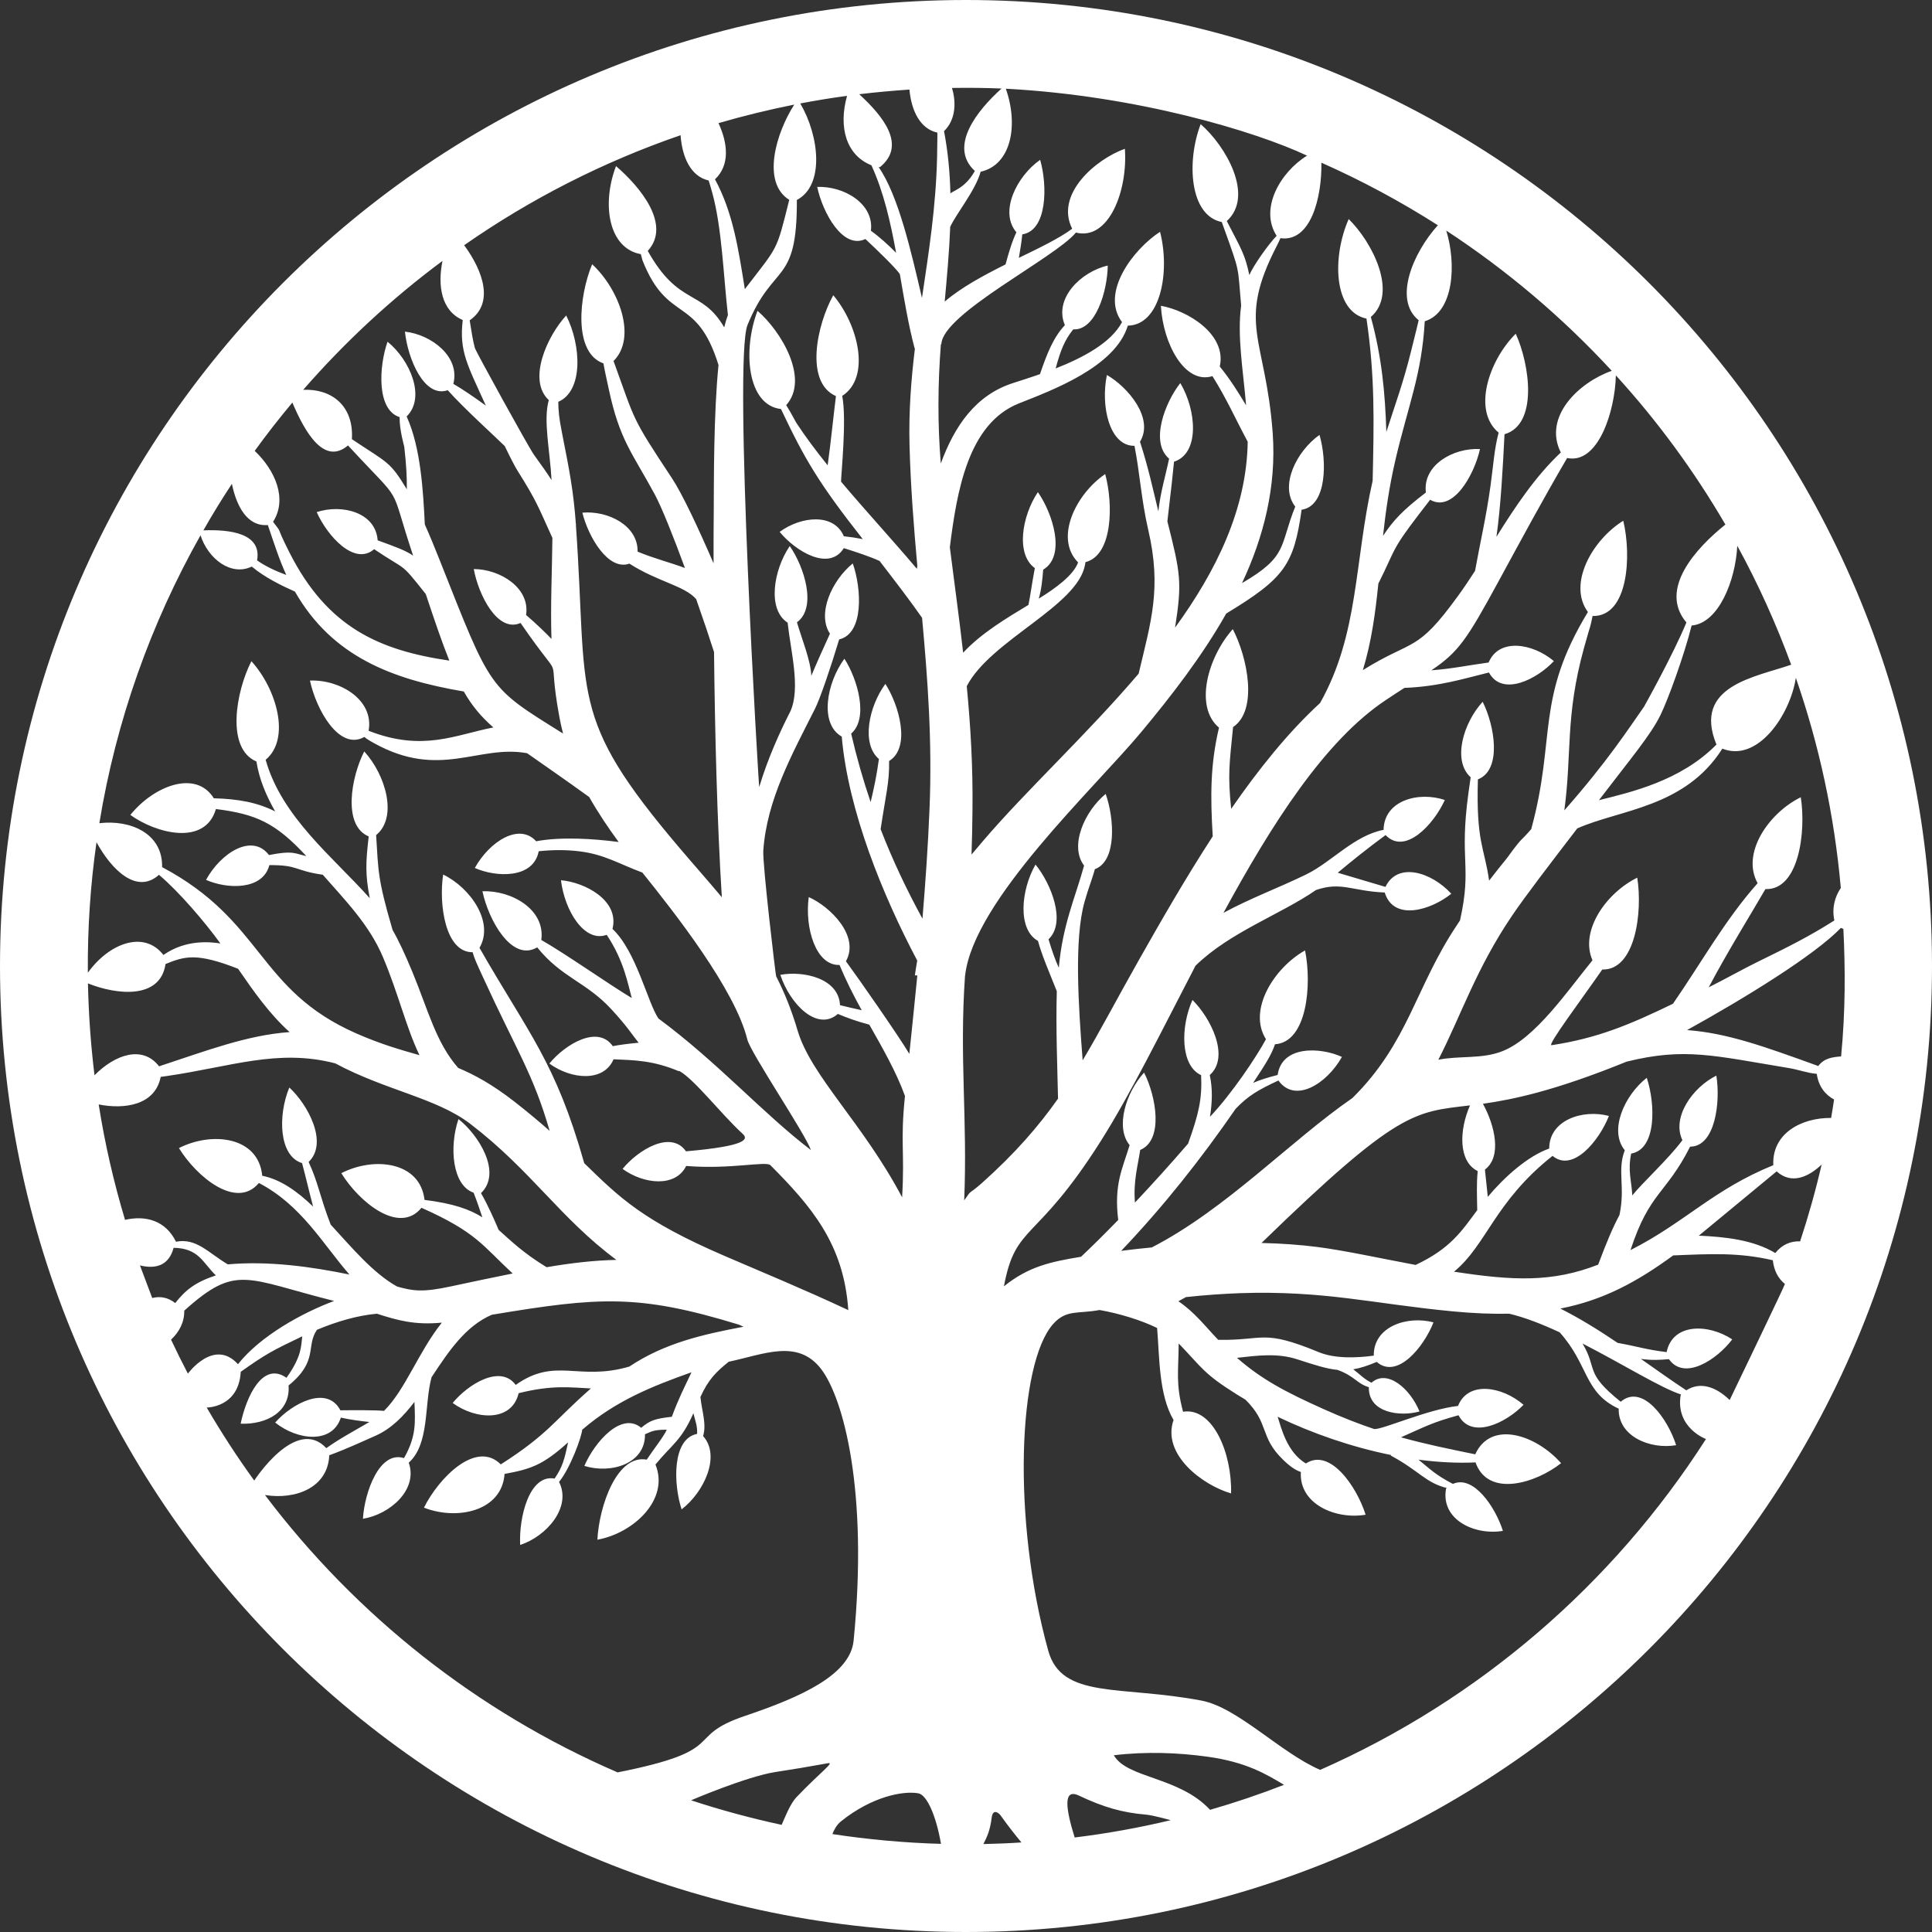 <?xml version="1.0" encoding="UTF-8" standalone="no"?><svg xmlns="http://www.w3.org/2000/svg" xmlns:xlink="http://www.w3.org/1999/xlink" clip-rule="evenodd" fill="#000000" fill-rule="evenodd" height="20320" image-rendering="optimizeQuality" preserveAspectRatio="xMidYMid meet" shape-rendering="geometricPrecision" text-rendering="geometricPrecision" version="1" viewBox="4690.0 340.0 20320.0 20320.0" width="20320" zoomAndPan="magnify"><rect x="4690.0" y="340.0" width="20320.0" height="20320.0" fill="#333333" stroke="none"/><g id="change1_1"><path d="M14850 340c5611,0 10160,4549 10160,10160 0,5611 -4549,10160 -10160,10160 -5611,0 -10160,-4549 -10160,-10160 0,-5611 4549,-10160 10160,-10160zm-9123 11616c276,55 596,6 653,-290 24,-3 46,-6 66,-9 670,-97 1167,-290 1770,-133 533,286 1063,363 1420,636 646,495 939,986 1537,1431 -230,5 -464,31 -734,77 -250,-152 -381,-283 -504,-392 -45,-105 -117,-269 -186,-387 226,-217 -28,-615 -237,-779 -100,296 -64,698 159,774 35,88 63,172 92,259 -132,-83 -303,-145 -608,-183 -46,-404 -531,-458 -875,-281 183,299 607,653 843,364 580,258 643,399 959,691 -193,38 -406,84 -646,135 -301,65 -399,50 -570,2 -254,-142 -474,-408 -698,-651 -116,-300 -130,-440 -232,-659 211,-202 -10,-606 -203,-783 -123,297 -109,721 134,795 42,157 75,303 116,457 -166,-159 -340,-285 -535,-324 -39,-413 -529,-468 -876,-291 183,299 604,652 841,367 447,234 665,632 952,963 -402,-83 -851,-145 -1279,-107 -207,-123 -331,-280 -545,-238 -109,-223 -318,-280 -536,-230 -118,-394 -212,-799 -277,-1214l-1 0zm435 1693l0 0zm129 343l-129 -343c162,40 303,5 354,-185 266,4 308,159 444,290 -218,73 -318,153 -427,291 -76,-60 -159,-74 -242,-53zm198 438c86,-81 141,-183 139,-305 549,-494 644,-336 1576,-102 -328,122 -773,364 -1011,665 -253,-278 -527,100 -527,99 -61,-117 -120,-236 -177,-357zm733 338c266,-188 332,-223 647,-373 -14,103 -2,207 -166,436 -250,-176 -422,196 -482,483 273,10 525,-125 504,-402 318,-259 179,-414 299,-586 211,-88 424,-150 630,-169 220,71 400,121 683,94 -249,313 -381,702 -608,928 -76,-8 -321,-8 -459,-6 -142,-270 -510,-70 -686,129 235,187 599,229 691,-52 99,22 200,35 300,46 -186,109 -308,172 -453,275 -319,-343 -760,344 -758,341 -179,-247 -346,-504 -500,-768 -2,0 337,3 358,-376zm255 1296c320,52 662,-76 676,-418 168,-61 346,-143 492,-208 162,-73 289,-203 404,-353 8,214 22,359 -110,591 -256,-82 -414,353 -432,638 284,-46 582,-306 482,-590 221,-198 161,-608 240,-899 176,-266 354,-537 634,-657 1131,-188 1542,-219 2598,104 16,7 32,14 49,22 -420,80 -824,168 -1201,419 -536,157 -775,-105 -1195,193 -160,-218 -500,-9 -663,190 246,179 622,201 694,-103 356,-89 542,-60 760,-50 -394,345 -442,475 -948,799 -257,-259 -650,138 -808,455 351,137 820,37 848,-355 280,-51 405,-95 668,-332 -38,177 -57,257 -142,381 -267,-49 -377,411 -362,698 277,-90 544,-396 409,-663 120,-146 240,-481 243,-548 353,-306 742,-460 1150,-605 -78,165 -134,272 -207,468 -177,20 -229,38 -322,116 -208,-174 -490,150 -598,401 279,86 642,-21 638,-333 70,-29 88,-48 229,-48 -29,68 -150,222 -211,315 -313,-57 -500,485 -519,842 373,-66 762,-418 611,-791 179,-217 271,-250 399,-539 22,88 43,134 39,217 -265,51 -250,527 -163,794 238,-183 413,-563 226,-771 39,-126 -15,-271 -28,-411 82,-182 166,-266 298,-371 365,-76 726,-246 973,79 231,304 497,1272 340,2855 -36,359 -549,591 -1139,790 -667,225 -140,358 -1352,597l8 -2c-1474,-638 -2747,-1645 -3708,-2917zm5365 2914c172,-26 357,-57 555,-93 78,-15 -79,94 -329,356 -69,72 -125,221 -157,292 -324,-70 -642,-156 -952,-258 -5,1 580,-249 883,-297zm603 652c14,-37 42,-95 88,-132 330,-266 658,-324 814,-297 91,15 188,232 240,532 -387,-11 -768,-46 -1142,-103zm1588 105c37,-73 70,-140 87,-277 13,-103 78,-47 94,-24 77,108 150,201 219,284 -133,9 -266,14 -400,17zm960 -69c-89,-286 -130,-523 44,-441 255,121 454,179 701,200 85,7 267,60 265,59 -330,79 -667,140 -1010,182zm1424 -291l0 0c-325,-351 -873,-329 -1012,-574 345,-41 678,-27 983,15 417,57 626,189 807,296 -254,99 -514,187 -778,263zm1158 -420c-422,-183 -865,-656 -1249,-729 -851,-162 -1469,-11 -1611,-525 -384,-1387 -316,-3024 52,-3436 139,-156 265,-104 487,-147 212,37 440,108 606,189 26,309 17,703 173,968 -126,361 304,685 605,772 11,-423 -192,-909 -505,-859 -79,-297 -48,-421 -46,-718 246,255 259,316 613,537 29,18 59,36 89,54 255,251 145,388 394,630 77,75 130,110 189,131 -21,336 365,503 681,449 -94,-298 -375,-705 -628,-539 -200,-118 -260,-377 -297,-491 367,176 780,319 1192,402l-2 6c298,160 366,286 588,341 -2,2 -5,5 -7,7 -59,329 304,494 598,444 -80,-252 -310,-591 -526,-494 -184,-95 -242,-158 -362,-255 205,27 407,38 600,29 133,376 638,216 900,8 -271,-305 -741,-452 -903,-93 -287,-59 -532,-109 -781,-179 258,-114 327,-156 605,-232 137,260 504,78 684,-110 -226,-195 -584,-254 -689,12 -323,36 -798,252 -882,243 -164,-55 -336,-122 -530,-209 -405,-181 -657,-316 -913,-540 222,-25 428,-52 638,17 182,59 305,99 420,110 185,68 199,142 329,182 -6,274 335,312 533,255 -101,-244 -341,-448 -505,-302 -81,-40 -122,-89 -192,-141 72,-12 151,-37 247,-78 215,187 495,-156 597,-416 -278,-74 -633,45 -628,350 -176,24 -407,34 -577,-36 -599,-247 -566,-122 -1059,-130 -132,-137 -248,-291 -419,-406 27,-15 54,-29 80,-44 196,-21 387,-34 565,-41 891,-30 1400,111 2237,191 219,21 417,29 598,25 164,39 346,110 530,196 307,341 253,632 621,803 -8,289 328,431 604,384 -86,-274 -353,-652 -583,-457 -385,-309 -239,-337 -401,-612 425,218 830,471 1037,536 -2,1 -3,3 -5,4 -58,347 269,466 266,464 -979,1529 -2390,2744 -4058,3480zm4307 -3890c-142,-138 -308,-198 -456,-102 -158,-104 -317,-218 -478,-331 123,18 209,10 295,3 163,232 507,3 666,-208 -252,-167 -628,-172 -690,134 -226,-28 -292,-57 -515,-97 -196,-132 -397,-258 -603,-361 450,-88 803,-278 1187,-559 391,-16 689,-33 1048,51 12,112 59,195 127,249 5,4 -523,1100 -581,1221zm742 -1669c-98,-4 -190,32 -262,123 -231,-139 -526,-170 -804,-183l818 -676c152,137 329,68 481,-79l-8 8c-63,274 -139,543 -226,807l1 0zm325 -1298c-314,-3 -624,164 -608,497 -635,258 -925,600 -1502,893 201,-614 374,-587 627,-1088 264,0 321,-467 276,-747 -251,124 -472,439 -357,679 -145,196 -428,455 -527,581 -9,-160 -49,-260 -12,-440 271,-47 254,-528 164,-797 -233,182 -402,553 -231,762 -83,213 8,383 -56,681 -65,121 -134,280 -224,522 -482,188 -893,170 -1516,74 343,-281 425,-734 1036,-1218 215,179 492,-162 593,-420 -276,-73 -628,43 -628,343 -226,79 -474,302 -646,508 -10,-93 -20,-198 -30,-287 182,-137 103,-466 -21,-692 316,-45 756,-136 1511,-443 612,-151 913,-64 1716,69 87,14 188,52 284,59 19,133 88,219 182,270 -9,65 -20,130 -31,194zm129 -1988c20,416 23,854 -24,1341 -86,7 -177,16 -240,101 -577,-209 -961,-347 -1380,-378 609,-337 1341,-787 1618,-1075 9,4 17,7 26,11zm-27 -431c-65,97 -95,213 -68,342 -264,168 -485,278 -812,438 -118,57 -362,192 -509,265 180,-345 483,-836 596,-1033 351,14 429,-599 372,-966 -335,164 -630,588 -454,904 -345,389 -587,829 -889,1266l1 1c-461,223 -795,363 -1279,437 -54,9 325,-495 533,-796 347,10 426,-601 368,-966 -323,158 -608,557 -471,869 -265,325 -600,818 -945,955 -218,87 -455,46 -676,91 242,-473 397,-956 773,-1512 147,-217 411,-560 688,-921 445,-199 1132,-217 1526,-839 376,150 716,-364 773,-745l0 0c244,703 405,1443 473,2211l0 -1zm-522 -2348c-369,130 -1041,218 -786,840 -377,383 -900,501 -1236,585 332,-435 543,-683 646,-893 81,-165 249,-625 329,-944 283,-24 462,-472 480,-839 219,400 408,818 567,1251zm-692 -1474c-311,249 -705,681 -410,1030 -142,343 -444,883 -446,886 -159,226 -386,578 -838,1090 81,-596 8,-987 206,-1705 88,-318 57,-176 91,-339 377,8 411,-634 323,-1002 -325,201 -588,665 -372,960 -556,916 -333,1319 -595,2279l2 1c-127,148 -84,68 -255,304 -65,80 -129,160 -191,241 -49,-349 -138,-403 -118,-1065 257,-100 175,-569 50,-816 -204,223 -321,619 -126,794l-24 169c-98,721 40,760 -88,1336 -12,17 -23,35 -34,52 -437,654 -506,1231 -1097,1816 -651,449 -1328,1169 -2111,1572 -108,10 -216,22 -322,36 448,-470 844,-972 1204,-1494 134,-140 237,-198 450,-298 174,244 508,37 668,-248 -227,-104 -633,-122 -676,190 -103,26 -186,52 -258,83 129,-195 194,-297 230,-406 339,-22 389,-629 316,-987 -328,185 -605,629 -411,934 -98,182 -357,571 -589,816 24,-148 29,-295 -2,-439 217,-194 6,-605 -182,-790 -127,283 -128,691 91,791 12,252 -26,410 -137,720 -183,213 -376,426 -559,620 -19,-225 32,-392 55,-553 251,-106 166,-569 41,-814 -192,211 -305,577 -152,763 -76,251 -166,411 -120,787 -144,148 -277,280 -391,387 -317,53 -549,100 -811,311 124,-665 333,-446 1015,-1522 316,-498 645,-1167 1000,-1850 362,-354 896,-539 1267,-796 267,-92 378,12 723,26 96,311 496,179 700,13 -209,-229 -566,-338 -692,-72l-502 -149c136,-114 320,-262 503,-396 206,215 508,-114 623,-369 -276,-93 -639,4 -644,314 -309,59 -547,338 -810,467 -286,140 -589,251 -874,406 506,-931 1064,-1810 1706,-2237 73,-49 138,-91 197,-129 368,-14 642,-102 889,-162 140,258 505,71 683,-120 -226,-190 -579,-244 -686,15 -215,29 -377,65 -602,82 283,-192 369,-315 709,-941 252,-463 452,-835 715,-1286l3 -6c327,70 505,-493 513,-869 437,479 823,1005 1152,1569zm-1195 -1617c-347,122 -725,484 -536,859 -266,250 -478,568 -677,887 47,-334 67,-729 85,-1079 352,-101 269,-724 118,-1057 -284,282 -458,810 -180,1040 -46,174 -55,338 -85,557 -45,328 -108,592 -163,897 -59,91 -119,182 -183,269 -435,600 -463,443 -997,775 92,-302 131,-599 163,-910 183,-364 130,-342 427,-729 75,-99 99,-126 117,-153 239,138 463,-256 525,-533 -280,-15 -605,168 -569,457 -248,189 -345,297 -451,456 28,-253 65,-519 132,-805 135,-575 276,-894 307,-1452 310,-95 333,-611 226,-954 640,419 1224,915 1741,1475zm-1829 -1531c-264,292 -470,784 -202,999 -8,34 -25,107 -77,314 -86,350 -172,576 -263,861 -13,-410 -47,-784 -163,-1209 291,-251 14,-789 -233,-1030 -175,395 -162,974 187,1047 90,609 79,1076 65,1705 -195,861 -143,1610 -553,2338 -334,306 -648,698 -935,1113 -37,-358 -19,-470 20,-860 264,-177 153,-731 -3,-1030 -263,295 -408,816 -145,1036 -93,392 -91,725 -66,1143 -294,452 -556,912 -776,1300 -231,408 -407,747 -592,1056 -45,-582 -91,-1273 20,-1668 41,-146 82,-242 108,-342 234,-87 205,-537 114,-792 -223,184 -384,547 -227,754 -96,346 -225,620 -266,1074 -40,-86 -75,-189 -108,-299 190,-180 26,-587 -137,-786 -154,269 -191,682 26,803 43,157 109,305 198,529 -11,390 6,799 13,1130 -208,295 -453,577 -800,887 -151,134 -99,55 -187,183 36,-856 -52,-1499 9,-2366l1 0c88,-786 1356,-1964 1851,-2558 318,-382 641,-798 895,-1248 616,-373 711,-515 793,-1092 267,-38 268,-515 188,-787 -241,171 -425,537 -255,754 -168,417 -72,521 -560,805 228,-486 363,-1012 323,-1577 -74,-1010 -385,-1145 45,-1974 16,-32 28,-57 36,-77 318,45 437,-425 431,-794 426,189 835,409 1225,658zm-1376 -732c-285,176 -502,561 -320,843 -92,96 -246,316 -287,413 -46,-219 -83,-269 -237,-568 294,-267 -14,-794 -275,-1019 -152,399 -114,963 222,1029 5,16 12,35 22,61 176,488 143,392 182,817 -43,323 20,673 52,1050 -87,-145 -173,-281 -277,-408 76,-339 -338,-589 -619,-639 21,397 251,831 542,740 149,237 233,432 371,690 -11,706 -328,1355 -764,1955 75,-479 58,-567 -81,-1118 41,-342 57,-498 70,-627 273,-88 236,-542 66,-827 -161,204 -322,622 -118,795 -38,186 -88,336 -113,554 -62,-255 -107,-466 -193,-732 152,-249 -131,-578 -348,-702 -68,328 27,749 290,745 57,288 70,559 145,885 143,615 28,963 -101,1511 -548,643 -1181,1226 -1637,1760 -42,49 -82,97 -121,143 5,-152 9,-304 10,-457 6,-466 -20,-897 -60,-1314 250,-484 1166,-841 1244,-1277 2,-10 4,-20 5,-28 288,-72 293,-612 207,-926 -305,207 -539,672 -285,929 -47,133 -236,272 -414,381 27,-87 38,-194 47,-305 243,-144 100,-593 -56,-815 -169,252 -234,655 -32,799 -30,157 -49,302 -67,387 -233,141 -496,297 -687,503 -42,-372 -93,-736 -140,-1109 74,-588 191,-1300 726,-1513 345,-137 1014,-382 1146,-818 345,-7 447,-566 339,-987 -278,180 -632,640 -400,950 -116,219 -413,375 -698,487 53,-197 96,-300 185,-411 235,14 359,-400 363,-671 -283,65 -570,347 -451,627 -122,129 -189,302 -262,515 -104,37 -202,67 -281,93 -396,126 -619,455 -762,847 -35,-419 -31,-850 1,-1255l5 0c10,-321 1197,-908 1415,-1174 345,88 547,-439 515,-881 -306,109 -738,478 -554,841 -137,101 -342,200 -561,306 14,-83 28,-163 36,-247 264,-40 266,-514 188,-784 -245,171 -434,546 -250,762 -50,107 -82,221 -114,338 -232,116 -466,242 -640,391 24,-263 48,-525 58,-786 67,-145 266,-383 320,-580 320,-70 401,-486 265,-873 1383,73 2629,450 3168,704zm-3213 -706c-255,229 -561,610 -281,867 -103,187 -241,211 -257,238 -5,-218 -25,-436 -67,-657 184,-179 81,-460 83,-454 174,-3 348,-1 522,6zm-969 11c21,226 114,413 294,453 -1,28 2,17 -3,255 -12,528 -88,1006 -159,1484 -110,-470 -246,-1076 -456,-1377 4,1 9,1 14,1 285,-232 29,-540 -218,-767 174,-21 350,-37 528,-49zm-656 66c-94,335 -5,627 256,730 130,283 201,599 260,921 -83,-84 -177,-169 -265,-232 35,-286 -286,-472 -565,-461 58,273 271,661 507,548 139,130 311,297 362,368 46,265 89,531 156,783l3 -2c-40,328 -66,664 -57,1022 12,438 45,855 82,1268 -2,10 -3,19 -5,29 -262,-310 -542,-613 -797,-916 -3,-47 62,-652 12,-902 303,-196 170,-746 -94,-1059 -174,313 -302,916 28,1061 -30,243 -52,473 -87,728 -120,-149 -232,-298 -331,-449 -5,-7 -51,-98 -105,-184 246,-275 -50,-775 -302,-992 -156,409 -112,992 247,1033 249,527 398,781 860,1368 -65,-13 -132,-23 -199,-30 -103,-244 -445,-214 -675,-46 167,204 521,419 675,171 140,44 280,91 376,135 164,213 320,416 447,598 59,647 108,1299 78,2016 -16,391 -43,773 -74,1148 -167,-305 -315,-618 -440,-941 53,-356 94,-495 89,-717 231,-141 106,-586 -39,-811 -176,240 -255,631 -68,790 -25,182 -51,300 -87,453 -80,-234 -148,-474 -205,-720 187,-162 67,-574 -71,-788 -188,256 -265,685 -28,819 68,779 429,1666 794,2356 -9,50 -17,101 -25,156l26 0c-27,277 -56,552 -84,825 -121,-201 -529,-786 -667,-974 148,-265 -163,-573 -391,-675 -44,325 75,724 324,714 71,172 151,328 233,476 -82,-17 -156,-36 -228,-53 -15,-289 -395,-363 -628,-319 105,316 392,598 605,411 97,41 199,78 331,113 129,228 284,496 375,750 -51,499 -1,567 -30,1066 -413,-782 -960,-1278 -1100,-1757 -62,-210 -137,-397 -225,-568 -7,-24 -144,-1180 -135,-1321 37,-535 300,-1009 545,-1495 52,-104 162,-425 253,-727 262,-61 236,-535 143,-799 -220,179 -379,529 -240,739 -72,157 -145,320 -196,443 -5,-157 -101,-391 -151,-563 214,-156 75,-587 -76,-802 -173,256 -237,668 -22,806 31,295 138,685 30,930 -116,227 -241,505 -329,799 -4,12 -274,-4490 -123,-4860 272,-666 523,-407 519,-1315 292,-153 238,-669 36,-1015 163,-31 327,-58 492,-80zm-555 92c-192,297 -347,819 -53,1002 -139,555 -111,474 -467,939 -66,-409 -122,-801 -314,-1155 159,-150 135,-379 37,-591l0 0c261,-76 527,-141 797,-195zm-1196 322c17,236 109,434 295,476 7,22 19,58 38,128 103,374 118,877 165,1287 -14,37 -27,81 -39,130 -238,-408 -477,-219 -804,-804 251,-275 -80,-674 -334,-892 -153,401 -79,865 261,926l17 64c267,676 568,357 800,1102 -52,523 -48,1221 -50,1528 -2,163 -2,351 -2,558 -160,-371 -330,-733 -438,-896 -434,-655 -381,-592 -614,-1232 248,-247 61,-753 -225,-1018 -137,329 -203,930 119,1043 9,56 26,133 56,271 114,535 244,665 481,1102 76,140 199,450 320,779 -149,-56 -319,-98 -498,-172 6,-274 -311,-434 -581,-410 64,258 274,615 495,536 297,191 578,231 702,373 75,213 142,412 188,557 9,835 32,1782 82,2579 -140,-168 -290,-336 -446,-520 -1181,-1391 -960,-1575 -1089,-3397l3 -1c-1,-2 -2,-4 -3,-6 -26,-352 -66,-555 -148,-970 -29,-145 -37,-229 -37,-317 262,-113 244,-589 83,-908 -199,216 -411,679 -183,890 -60,211 12,528 29,841 -45,-70 -101,-150 -185,-266 -59,-83 -610,-1085 -621,-1121 -21,-75 -38,-185 -55,-293 255,-176 148,-509 -58,-790 695,-485 1460,-876 2276,-1157zm-2504 1322c-53,259 -13,525 213,622 -39,329 50,473 243,900 -116,-84 -239,-169 -342,-229 74,-283 -228,-518 -509,-549 29,281 201,702 450,616 172,193 512,500 598,586l1 0c60,125 111,223 136,262 199,316 215,373 366,706 -4,354 -21,700 -10,1062 -52,-56 -161,-161 -267,-252 44,-284 -272,-482 -550,-483 50,275 252,674 492,567 502,730 262,196 410,998 11,56 23,111 37,165 -793,-495 -750,-443 -1300,-1830 -54,-136 -104,-258 -154,-369 -17,-349 -42,-807 -191,-1136 204,-200 36,-594 -201,-786 -91,258 -117,717 127,793 -3,130 48,305 49,312 22,195 28,318 27,447 -182,-299 -196,-271 -578,-527 22,-351 -214,-533 -512,-519 438,-503 929,-958 1465,-1356zm-1579 1490c134,316 335,663 585,451 612,662 417,353 685,1159 -82,-56 -175,-89 -373,-161 -20,-292 -371,-385 -641,-297 111,250 397,570 604,390 353,238 266,122 543,472 98,294 175,520 248,700 -735,-108 -1280,-347 -1679,-1132 -165,-325 -62,-179 -175,-328 153,-239 24,-540 -193,-746 126,-174 258,-343 396,-508zm-636 855c51,247 168,451 378,433 60,175 117,358 194,525 -113,-42 -214,-88 -307,-153 51,-286 -286,-327 -565,-316 95,-167 195,-330 300,-489zm-330 541c79,246 320,434 539,329 138,116 323,205 454,263 392,685 1021,922 1776,1051 87,152 182,265 311,378 -396,76 -742,259 -1312,35 59,-327 -304,-541 -617,-528 65,304 307,742 572,593 35,29 76,51 98,63 697,389 1101,14 1614,108 170,120 382,265 653,461 93,164 198,321 310,473 -260,-35 -607,-57 -868,-8 -180,-199 -493,6 -645,281 223,99 616,116 672,-176 149,-16 292,-16 429,1 265,33 412,131 661,223 341,425 975,1230 1104,1756 35,141 607,987 669,1163 -508,-388 -979,-922 -1604,-1384 -116,-173 -232,-705 -483,-942 76,-305 -299,-492 -542,-512 39,323 248,660 481,574 184,275 224,525 264,665 -227,-135 -702,-469 -952,-611 45,-318 -311,-524 -619,-512 65,306 310,747 576,590 259,321 513,361 781,652 170,184 225,277 286,351 -123,12 -192,21 -272,36 -158,-228 -503,-18 -667,183 230,168 572,198 675,-45 221,10 414,11 688,126l1 -5c164,91 434,447 670,664 56,52 59,126 -597,183 -158,-226 -503,-16 -667,185 225,163 558,196 669,-31 466,38 840,-54 886,-8 428,431 772,827 819,1524 -480,-224 -874,-386 -1290,-565 -876,-376 -1119,-622 -1487,-980 -304,-1071 -581,-1355 -1102,-2265 158,-269 -95,-632 -382,-771 -47,308 20,820 310,817 16,60 40,113 110,265 350,765 528,1016 700,1614 -106,-94 -228,-196 -371,-308 -229,-178 -416,-281 -591,-354 -234,-267 -316,-609 -481,-1008 -79,-190 -144,-330 -209,-443 -159,-542 -149,-621 -173,-998 229,-186 102,-631 -125,-880 -138,269 -230,780 47,894 -32,276 -37,399 11,650 -379,-427 -925,-850 -1095,-1456 266,-221 116,-744 -150,-1037 -162,317 -271,918 53,1055 29,186 102,358 197,525 -186,-93 -383,-131 -645,-138 -188,-303 -629,-133 -878,175 270,195 786,330 900,-62 421,53 626,144 951,495 -128,-28 -137,-61 -393,-11 -177,-233 -506,-24 -662,261 217,97 596,114 666,-155 309,-2 260,58 562,101 236,270 489,525 633,867 165,391 241,733 384,1031 -192,-55 -401,-113 -665,-229 -1044,-460 -968,-1178 -2042,-1749 8,-353 -330,-501 -660,-462 177,-1084 544,-2105 1064,-3028zm-1094 3228c158,290 423,553 657,343 213,179 488,503 646,722 -96,-15 -358,-48 -599,121 -208,-267 -577,-118 -795,187 -4,-463 27,-926 91,-1373zm-90 1485c299,120 760,173 816,-204 205,-83 328,-120 763,50 166,241 329,474 542,666 -448,32 -873,196 -1373,360 -173,-224 -461,-126 -679,94 -39,-318 -62,-640 -69,-966zm14536 1283c-586,70 -751,46 -2193,1447 207,5 405,19 586,42 293,38 656,118 1035,189 368,-173 484,-356 648,-576 -2,-135 -9,-276 5,-411 -205,-101 -196,-430 -81,-691z" fill="#ffffff"/></g></svg>